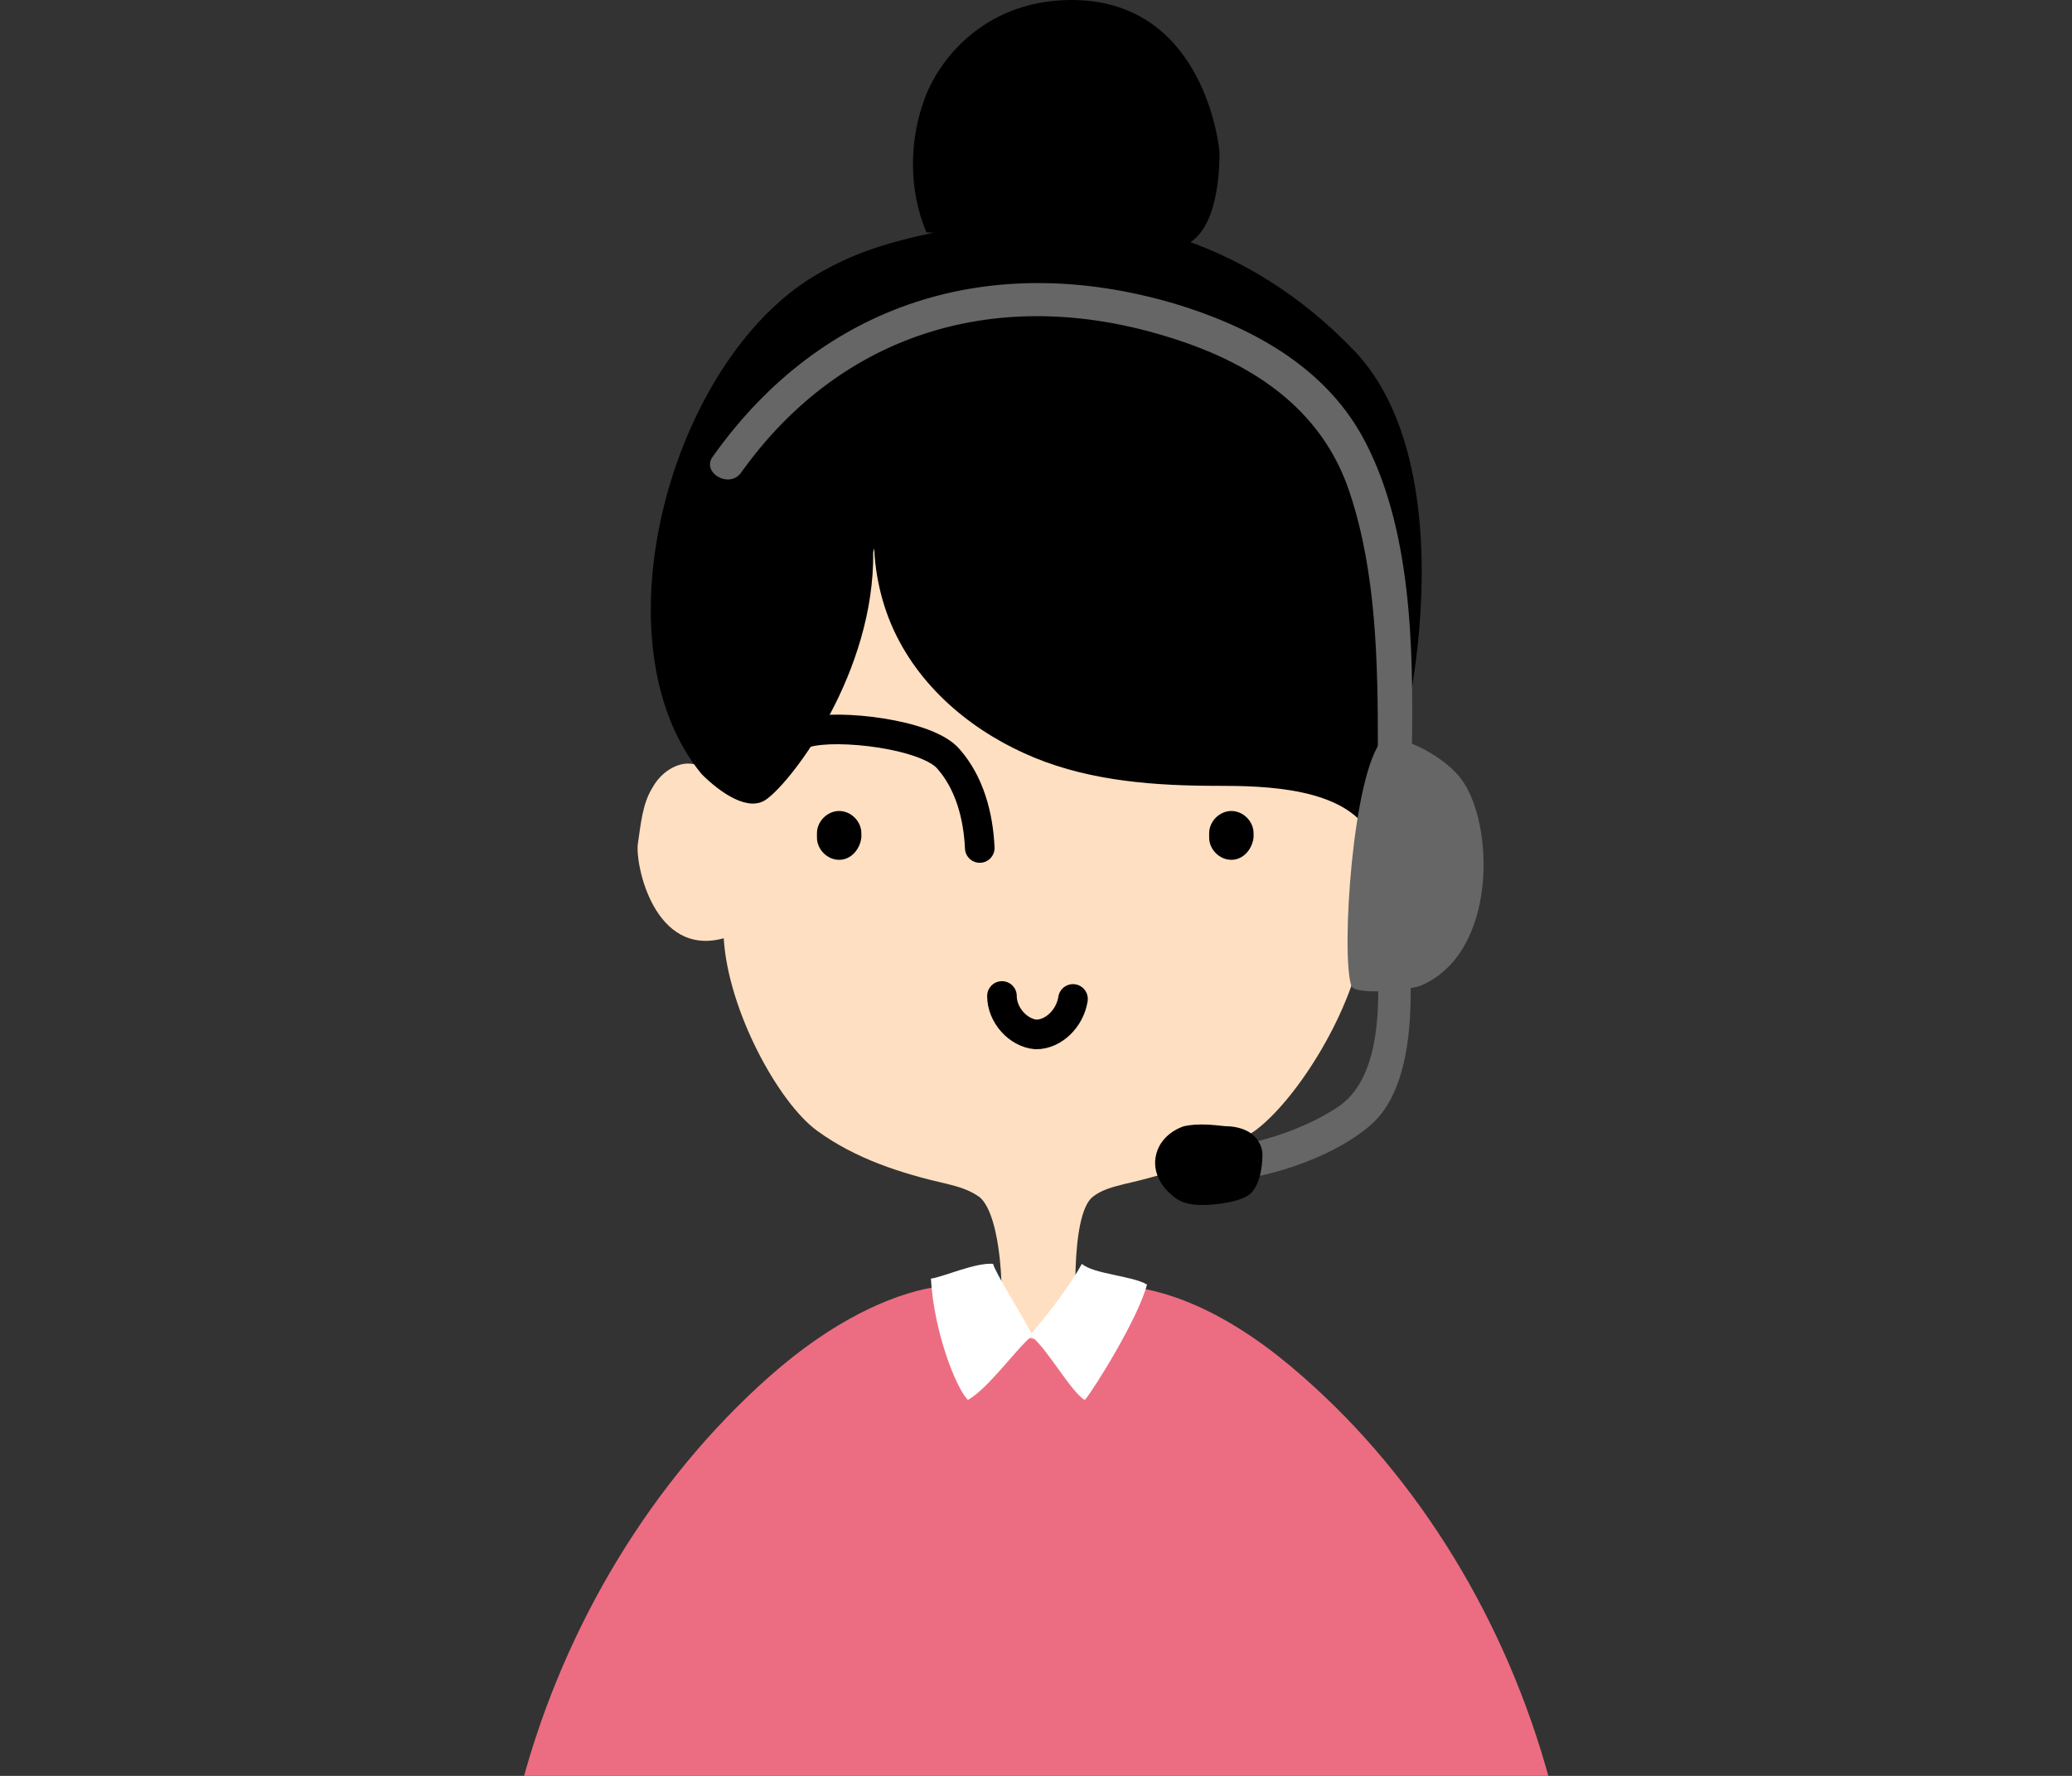 <?xml version="1.0" encoding="utf-8"?>
<!-- Generator: Adobe Illustrator 21.1.0, SVG Export Plug-In . SVG Version: 6.00 Build 0)  -->
<svg version="1.1" id="レイヤー_1" xmlns="http://www.w3.org/2000/svg" xmlns:xlink="http://www.w3.org/1999/xlink" x="0px"
	 y="0px" viewBox="0 0 140 120" style="enable-background:new 0 0 140 120;" xml:space="preserve">
<rect x="0" y="0" width="140" height="120" fill="#333333" stroke="none"/>
<style type="text/css">
	.st0{fill:#EC6D81;}
	.st1{fill:#FFDFC1;}
	.st2{fill:#666666;}
	.st3{fill:none;stroke:#000000;stroke-width:2;stroke-linecap:round;stroke-miterlimit:10;}
	.st4{fill:#FFFFFF;}
</style>
<g>
	<g>
		<path class="st0" d="M104.7,120.3C101.8,109.6,95.9,99.9,88,93c-4.3-3.8-9.7-6.9-15.1-6L63,87c-2.8,0.5-6.7,2.2-11,6
			c-7.9,7-13.8,16.7-16.7,27.4"/>
	</g>
	<g>
		<path class="st1" d="M72.9,91.1c-0.3-2.1-0.6-8.9,0.9-10.2c0.6-0.5,1.4-0.7,2.2-0.9c3.1-0.7,6.1-1.7,8.8-3.6
			c2.6-1.9,6.4-7.6,7.3-12.7c1.7,1.1,5.8,0.6,6.4-6c0.1-1.4,1.4-8.6-4.5-6L83.2,41.5L60.3,30.7l-13.2,21c-1.1-0.4-2.4,0.4-3,1.5
			c-0.7,1.1-0.8,2.5-1,3.8c-0.2,1.4,1.1,7.7,5.8,6.4c0.3,4.9,3.7,11.1,6.3,13c2.6,1.9,5.7,2.9,8.8,3.6c0.8,0.2,1.5,0.4,2.2,0.9
			c1.5,1.3,1.7,7,1.3,9.1"/>
	</g>
	<g>
		<path d="M59,37.3c0.1,8.1-5.4,15.4-7.2,16.7c-1.2,0.9-3.1-0.4-4.4-1.7c-7.3-8.9-2.1-27.9,7.7-33.7c3.2-1.9,5.8-2.4,9.4-3.2
			c10.1-2.2,19.9,0.8,27.1,8.4c7.1,7.6,4.4,25.1,1,32.6c-1.7-3.2-7.2-3.3-10.3-3.3c-4.2,0-8.5-0.3-12.4-1.9
			c-3.9-1.6-7.6-4.5-9.5-8.6c-1.9-4.1-1.9-9.5,0.7-13.2"/>
	</g>
	<g>
		<path class="st2" d="M93.4,50c0.9-0.5,4,0.9,5.3,2.6c2.3,3,2.5,11.8-2.7,14c-0.7,0.3-4.5,0.7-4.7,0C90.6,64.4,91.4,52.2,93.4,50z"
			/>
	</g>
	<g>
		<g>
			<path class="st2" d="M93.1,65.7c0.1,2.9,0,7.3-2.7,9.1c-2.4,1.6-5.9,2.7-8.7,2.8c-1.4,0-1.5,2.3,0,2.3c3.5-0.1,8-1.5,10.7-3.7
				c2.8-2.2,3-7.1,2.9-10.4C95.3,64.2,93.1,64.2,93.1,65.7L93.1,65.7z"/>
		</g>
	</g>
	<g>
		<path d="M85.3,78c0-0.6-0.4-1.2-0.9-1.5s-1.1-0.4-1.6-0.4c-0.9-0.1-1.9-0.2-2.8,0c-0.9,0.3-1.7,1-1.9,2c-0.2,0.9,0.2,1.8,0.8,2.4
			c0.6,0.6,1,0.8,1.8,0.9c0.9,0.1,2.8-0.1,3.6-0.6S85.3,78.9,85.3,78z"/>
	</g>
	<g>
		<path d="M62.6,15.7c-1.2-2.8-1.2-6.2-0.1-9.1S66.8,0,72.4,0c8.6,0,9.9,9.1,10,10.3c0,2.2-0.4,5.3-2.2,6.2"/>
	</g>
	<path class="st3" d="M67.7,67.3c0,1.3,1.1,2.5,2.3,2.6c1.2,0,2.3-1.1,2.5-2.4"/>
	<g>
		<path class="st4" d="M65.4,94.6c1.4-0.8,3.3-3.5,4.3-4.3c1.1,0.9,2.7,3.8,3.6,4.3c0.6-0.7,3.6-5.5,4.2-7.8c-1-0.6-3.6-0.7-4.4-1.4
			c-0.7,1.3-2.2,3.3-3.4,4.7c-0.7-1.3-2.5-4.2-2.6-4.7c-1.2-0.1-3.4,0.9-4.2,1C63.1,90,64.6,93.8,65.4,94.6z"/>
	</g>
	<path d="M56.7,58.1L56.7,58.1c-0.8,0-1.5-0.7-1.5-1.5v-0.3c0-0.8,0.7-1.5,1.5-1.5h0c0.8,0,1.5,0.7,1.5,1.5v0.3
		C58.1,57.4,57.5,58.1,56.7,58.1z"/>
	<path d="M83.2,58.1L83.2,58.1c-0.8,0-1.5-0.7-1.5-1.5v-0.3c0-0.8,0.7-1.5,1.5-1.5l0,0c0.8,0,1.5,0.7,1.5,1.5v0.3
		C84.6,57.4,84,58.1,83.2,58.1z"/>
	<path class="st3" d="M54.5,49.5c2.1-0.6,8.2,0.1,9.6,1.8c1.4,1.6,2,3.8,2.1,6"/>
	<g>
		<g>
			<path class="st2" d="M50.1,31.9c6.8-9.5,17.4-12.6,28.6-9.2c5.7,1.7,10.6,4.8,12.5,10.6c1.8,5.4,1.9,11.5,1.9,17.2
				c0,1.4,2.2,1.4,2.3,0c0.1-6.7,0-15-3.4-21.1c-2.7-4.8-7.7-7.4-12.7-8.9C67,16.9,55.6,20.4,48.2,30.8
				C47.3,31.9,49.3,33.1,50.1,31.9L50.1,31.9z"/>
		</g>
	</g>
</g>
</svg>
